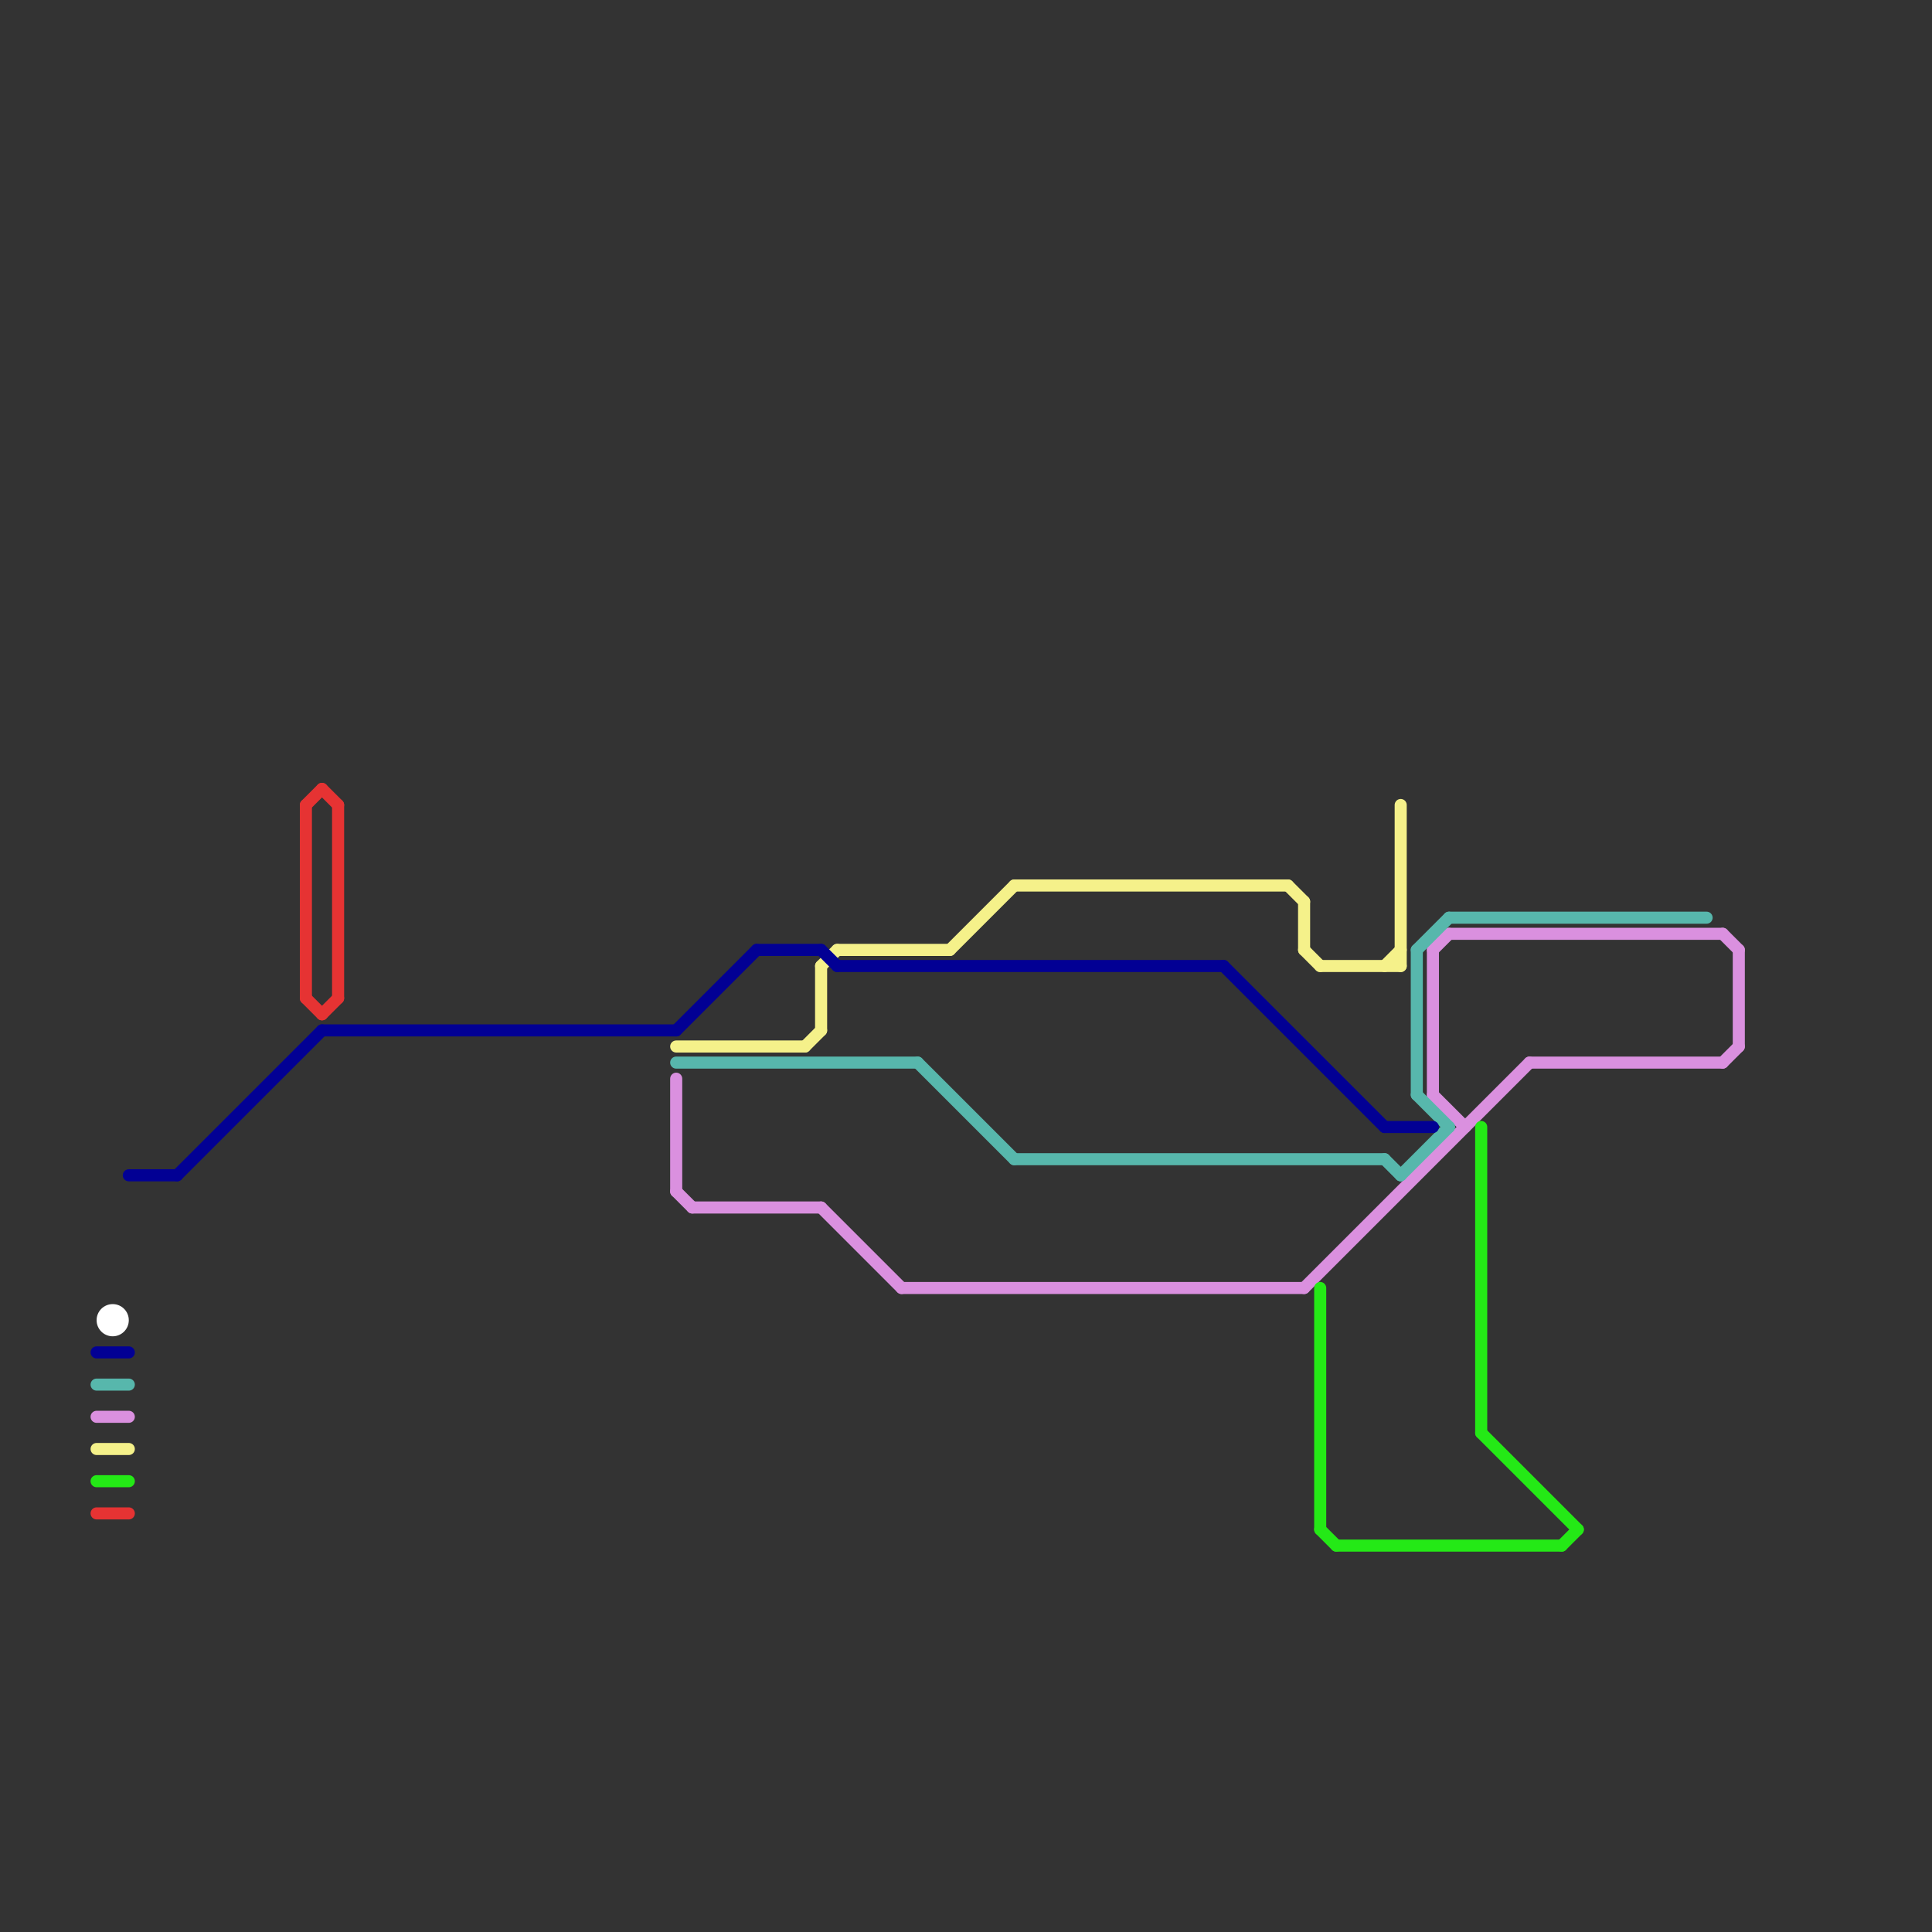 
<svg version="1.1" xmlns="http://www.w3.org/2000/svg" viewBox="0 0 120 120">
<rect x="0" y="0" width="120" height="120" fill="#333333" stroke="none"/>
<style>text { font: 1px Helvetica; font-weight: 600; white-space: pre; dominant-baseline: central; } line { stroke-width: 0.75; fill: none; stroke-linecap: round; stroke-linejoin: round; } .c0 { stroke: #da90df } .c1 { stroke: #f5f18a } .c2 { stroke: #57b7ac } .c3 { stroke: #020094 } .c4 { stroke: #e63333 } .c5 { stroke: #ffffff } .c6 { stroke: #24e916 }</style><defs><g id="ct-xf"><circle r="0.5" fill="#fff" stroke="#000" stroke-width="0.2"/></g><g id="ct"><circle r="0.5" fill="#fff" stroke="#000" stroke-width="0.1"/></g><g id="csm-ffffff"><circle r="0.4" fill="#ffffff"/><circle r="0.2" fill="#fff"/></g></defs><line class="c0" x1="90" y1="58" x2="107" y2="58"/><line class="c0" x1="89" y1="59" x2="89" y2="68"/><line class="c0" x1="81" y1="80" x2="95" y2="66"/><line class="c0" x1="89" y1="59" x2="90" y2="58"/><line class="c0" x1="107" y1="66" x2="108" y2="65"/><line class="c0" x1="107" y1="58" x2="108" y2="59"/><line class="c0" x1="42" y1="74" x2="43" y2="75"/><line class="c0" x1="43" y1="75" x2="51" y2="75"/><line class="c0" x1="56" y1="80" x2="81" y2="80"/><line class="c0" x1="42" y1="67" x2="42" y2="74"/><line class="c0" x1="95" y1="66" x2="107" y2="66"/><line class="c0" x1="89" y1="68" x2="91" y2="70"/><line class="c0" x1="51" y1="75" x2="56" y2="80"/><line class="c0" x1="108" y1="59" x2="108" y2="65"/><line class="c0" x1="6" y1="88" x2="8" y2="88"/><line class="c1" x1="6" y1="90" x2="8" y2="90"/><line class="c1" x1="81" y1="59" x2="82" y2="60"/><line class="c1" x1="59" y1="59" x2="63" y2="55"/><line class="c1" x1="52" y1="59" x2="59" y2="59"/><line class="c1" x1="50" y1="65" x2="51" y2="64"/><line class="c1" x1="51" y1="60" x2="51" y2="64"/><line class="c1" x1="86" y1="60" x2="87" y2="59"/><line class="c1" x1="87" y1="50" x2="87" y2="60"/><line class="c1" x1="82" y1="60" x2="87" y2="60"/><line class="c1" x1="80" y1="55" x2="81" y2="56"/><line class="c1" x1="63" y1="55" x2="80" y2="55"/><line class="c1" x1="51" y1="60" x2="52" y2="59"/><line class="c1" x1="81" y1="56" x2="81" y2="59"/><line class="c1" x1="42" y1="65" x2="50" y2="65"/><line class="c2" x1="6" y1="86" x2="8" y2="86"/><line class="c2" x1="86" y1="72" x2="87" y2="73"/><line class="c2" x1="87" y1="73" x2="90" y2="70"/><line class="c2" x1="88" y1="59" x2="88" y2="68"/><line class="c2" x1="88" y1="68" x2="90" y2="70"/><line class="c2" x1="57" y1="66" x2="63" y2="72"/><line class="c2" x1="88" y1="59" x2="90" y2="57"/><line class="c2" x1="63" y1="72" x2="86" y2="72"/><line class="c2" x1="42" y1="66" x2="57" y2="66"/><line class="c2" x1="90" y1="57" x2="106" y2="57"/><line class="c3" x1="20" y1="64" x2="42" y2="64"/><line class="c3" x1="42" y1="64" x2="47" y2="59"/><line class="c3" x1="52" y1="60" x2="76" y2="60"/><line class="c3" x1="51" y1="59" x2="52" y2="60"/><line class="c3" x1="47" y1="59" x2="51" y2="59"/><line class="c3" x1="86" y1="70" x2="89" y2="70"/><line class="c3" x1="11" y1="73" x2="20" y2="64"/><line class="c3" x1="6" y1="84" x2="8" y2="84"/><line class="c3" x1="8" y1="73" x2="11" y2="73"/><line class="c3" x1="76" y1="60" x2="86" y2="70"/><line class="c4" x1="19" y1="50" x2="20" y2="49"/><line class="c4" x1="19" y1="50" x2="19" y2="62"/><line class="c4" x1="6" y1="94" x2="8" y2="94"/><line class="c4" x1="20" y1="49" x2="21" y2="50"/><line class="c4" x1="20" y1="63" x2="21" y2="62"/><line class="c4" x1="21" y1="50" x2="21" y2="62"/><line class="c4" x1="19" y1="62" x2="20" y2="63"/><circle cx="7" cy="82" r="1" fill="#ffffff" /><line class="c6" x1="6" y1="92" x2="8" y2="92"/><line class="c6" x1="83" y1="96" x2="97" y2="96"/><line class="c6" x1="82" y1="80" x2="82" y2="95"/><line class="c6" x1="82" y1="95" x2="83" y2="96"/><line class="c6" x1="92" y1="89" x2="98" y2="95"/><line class="c6" x1="97" y1="96" x2="98" y2="95"/><line class="c6" x1="92" y1="70" x2="92" y2="89"/>
</svg>
